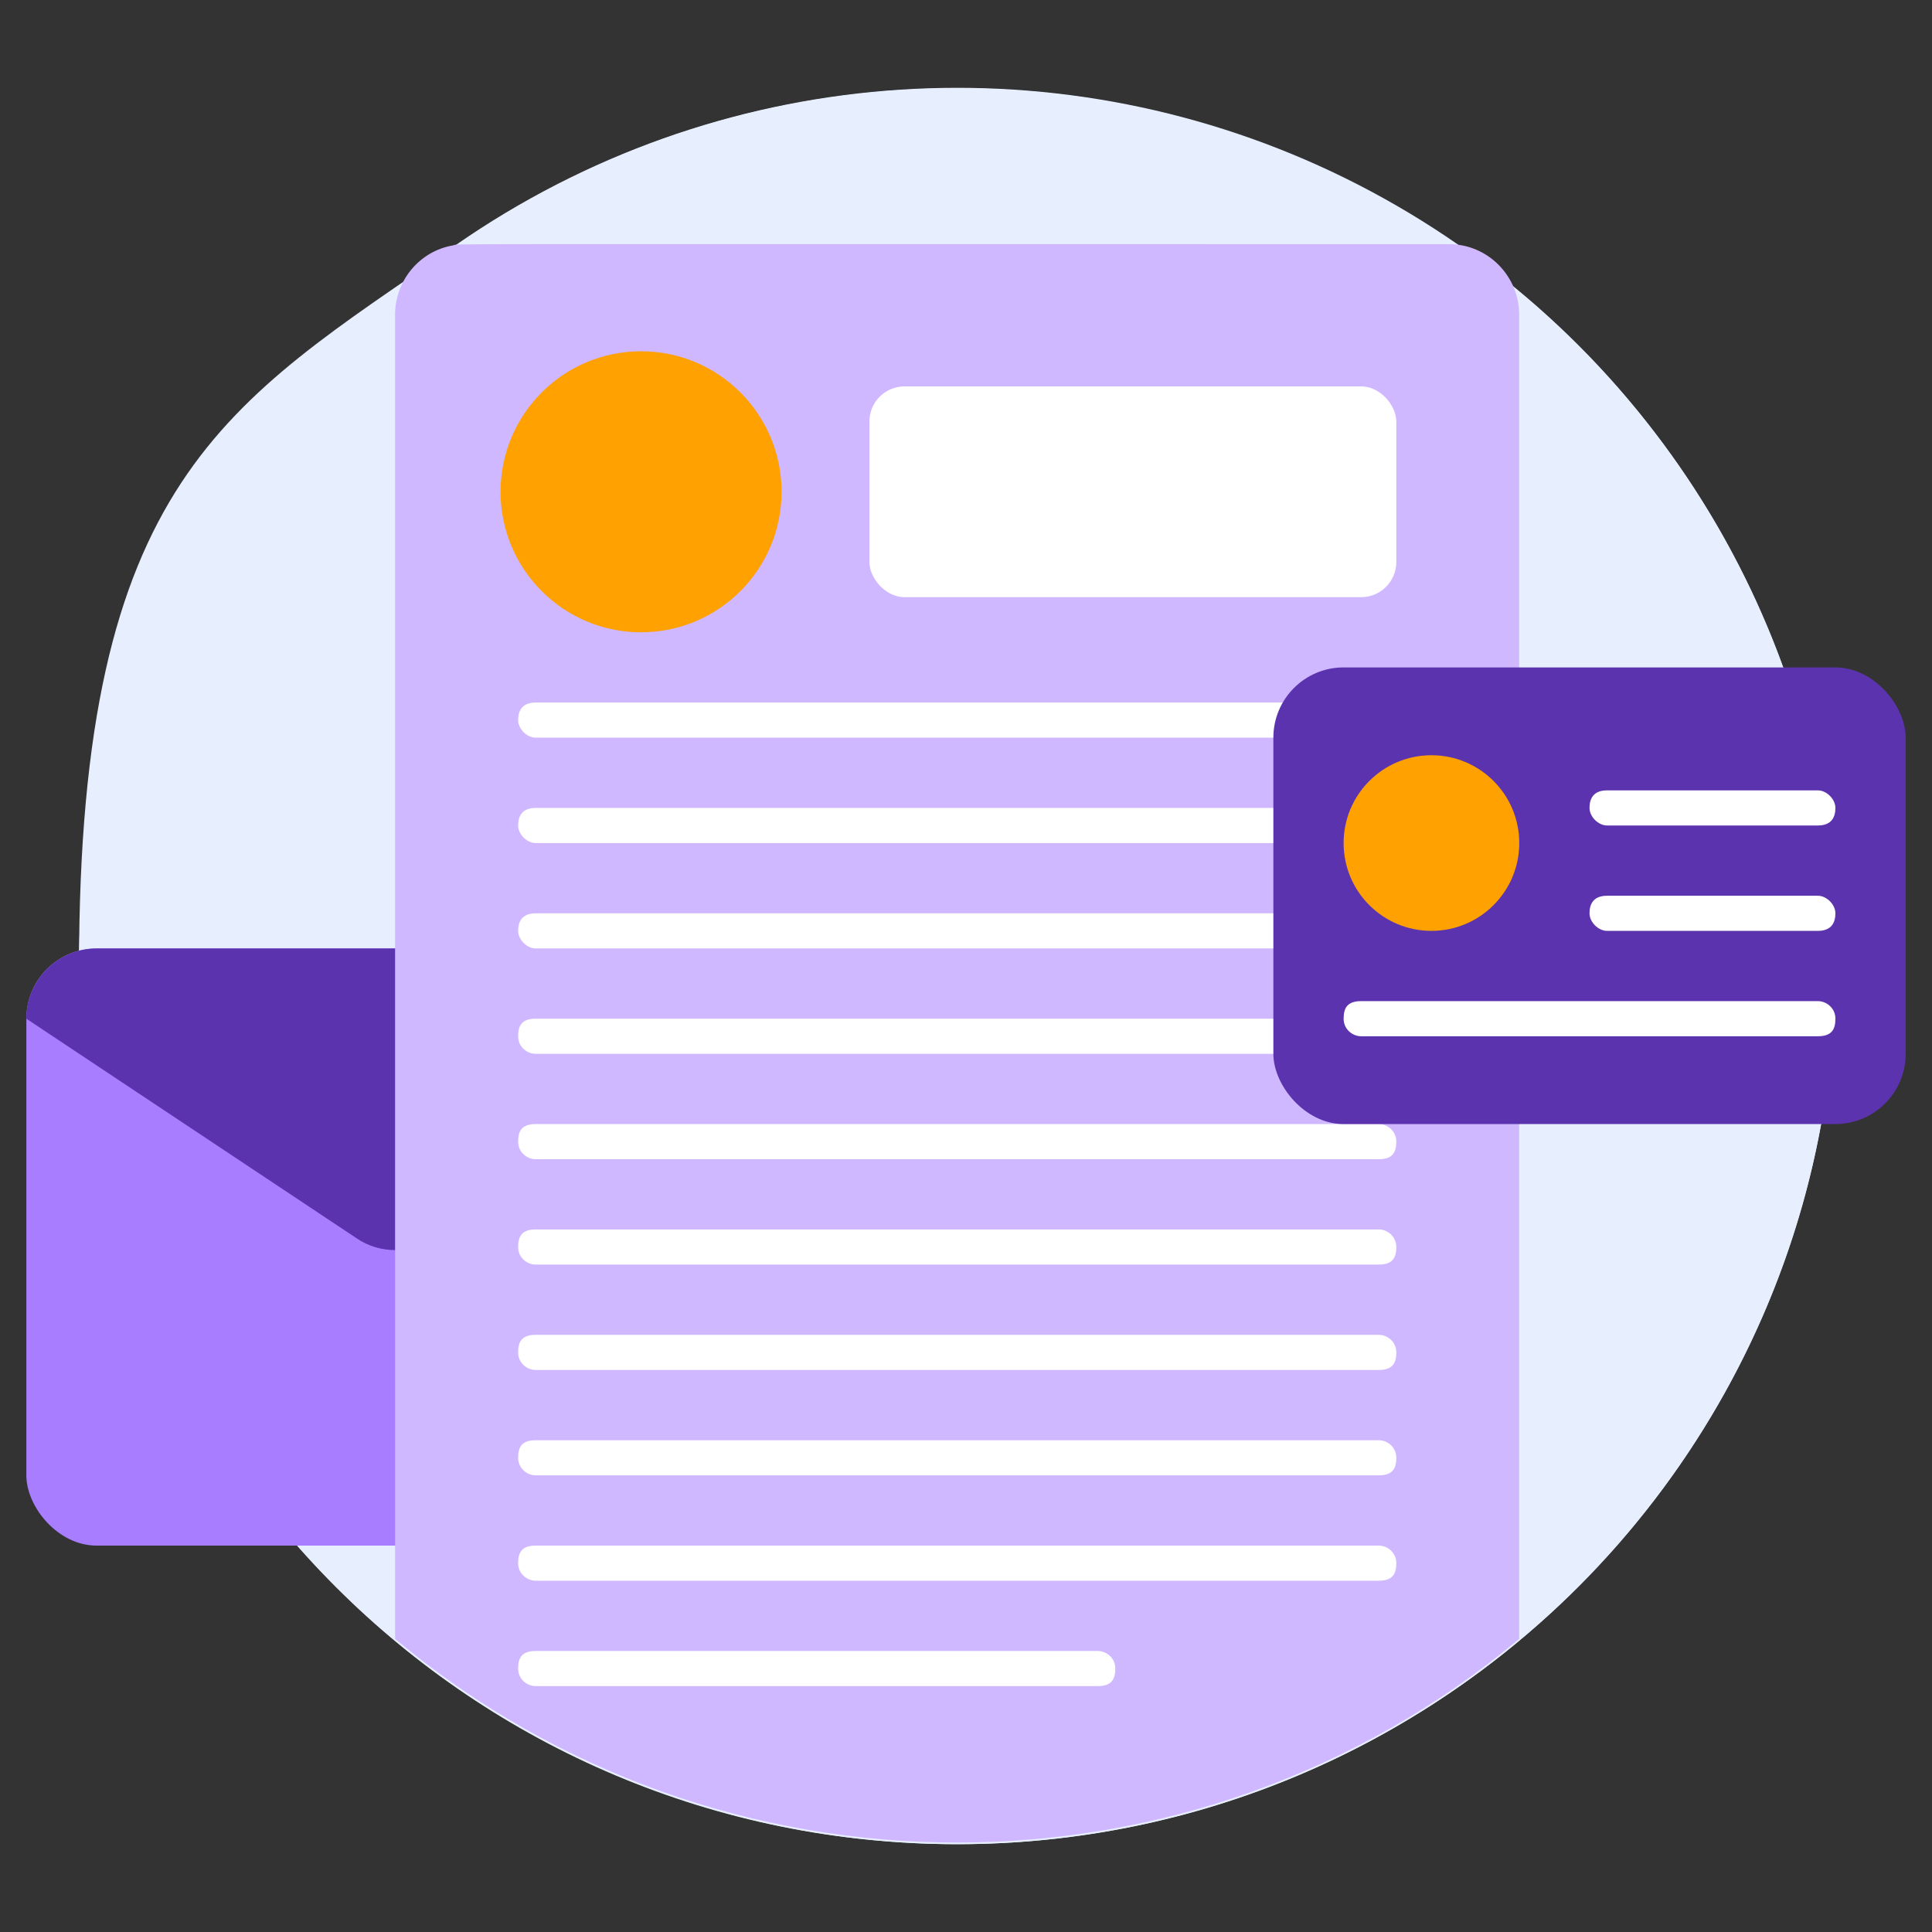 <?xml version="1.0" encoding="UTF-8"?>
<svg id="Ebene_1" xmlns="http://www.w3.org/2000/svg" version="1.1" viewBox="0 0 110 110">
  <rect x="0" y="0" width="110" height="110" fill="#333333" stroke="none"/>
  <!-- Generator: Adobe Illustrator 29.5.0, SVG Export Plug-In . SVG Version: 2.1.0 Build 137)  -->
  <defs>
    <style>
      .st0 {
        fill: #5c33ae;
      }

      .st1 {
        fill: #cfb8ff;
      }

      .st2 {
        fill: #fff;
      }

      .st3 {
        fill: #a87dff;
      }

      .st4 {
        fill: #ffa100;
      }

      .st5 {
        fill: #e7efff;
      }
    </style>
  </defs>
  <path class="st5" d="M104.5,55c0,27.6-22.4,50-50,50S4.5,82.7,4.5,55,12.9,23,25.8,14.1c17-12,40-12.2,57.4,0,12.9,9,21.3,24,21.3,40.9Z"/>
  <circle class="st5" cx="54.5" cy="55" r="50"/>
  <rect class="st3" x="1.5" y="54" width="42" height="34" rx="4" ry="4"/>
  <path class="st0" d="M43.5,58l-18.8,12.5c-1.3.9-3.1.9-4.4,0L1.5,58c0-2.2,1.8-4,4-4h34c2.2,0,4,1.8,4,4Z"/>
  <path class="st1" d="M86.495,17.901v75.41c-18.512,15.459-45.483,15.463-64,0V17.901c0-1.89,1.356-3.596,3.3-3.93.475-.103-3.294-.07,56.7-.07,2.253,0,4,1.854,4,4Z"/>
  <circle class="st4" cx="36.5" cy="28" r="8"/>
  <rect class="st2" x="49.5" y="22" width="30" height="12" rx="2" ry="2"/>
  <path class="st2" d="M78.5,42H30.5c-.5,0-1-.5-1-1s.2-1,1-1h48c.5,0,1,.5,1,1s-.2,1-1,1Z"/>
  <path class="st2" d="M78.5,48H30.5c-.5,0-1-.5-1-1s.2-1,1-1h48c.5,0,1,.5,1,1s-.2,1-1,1Z"/>
  <path class="st2" d="M78.5,54H30.5c-.5,0-1-.5-1-1s.2-1,1-1h48c.5,0,1,.5,1,1s-.2,1-1,1Z"/>
  <path class="st2" d="M78.5,60H30.5c-.5,0-1-.4-1-1s.2-1,1-1h48c.5,0,1,.4,1,1s-.2,1-1,1Z"/>
  <path class="st2" d="M78.5,66H30.5c-.5,0-1-.4-1-1s.2-1,1-1h48c.5,0,1,.4,1,1s-.2,1-1,1Z"/>
  <path class="st2" d="M78.5,72H30.5c-.5,0-1-.4-1-1s.2-1,1-1h48c.5,0,1,.4,1,1s-.2,1-1,1Z"/>
  <path class="st2" d="M78.5,78H30.5c-.5,0-1-.4-1-1s.2-1,1-1h48c.5,0,1,.4,1,1s-.2,1-1,1Z"/>
  <path class="st2" d="M78.5,84H30.5c-.5,0-1-.4-1-1s.2-1,1-1h48c.5,0,1,.4,1,1s-.2,1-1,1Z"/>
  <path class="st2" d="M78.5,90H30.5c-.5,0-1-.4-1-1s.2-1,1-1h48c.5,0,1,.4,1,1s-.2,1-1,1Z"/>
  <path class="st2" d="M62.5,96H30.5c-.5,0-1-.4-1-1s.2-1,1-1h32c.5,0,1,.4,1,1s-.2,1-1,1Z"/>
  <rect class="st0" x="72.5" y="38" width="36" height="26" rx="4" ry="4"/>
  <circle class="st4" cx="81.5" cy="48" r="5"/>
  <path class="st2" d="M103.5,47h-12c-.5,0-1-.5-1-1s.2-1,1-1h12c.5,0,1,.5,1,1s-.2,1-1,1Z"/>
  <path class="st2" d="M103.5,53h-12c-.5,0-1-.5-1-1s.2-1,1-1h12c.5,0,1,.5,1,1s-.2,1-1,1Z"/>
  <path class="st2" d="M103.5,59h-26c-.5,0-1-.4-1-1s.2-1,1-1h26c.5,0,1,.4,1,1s-.2,1-1,1Z"/>
</svg>